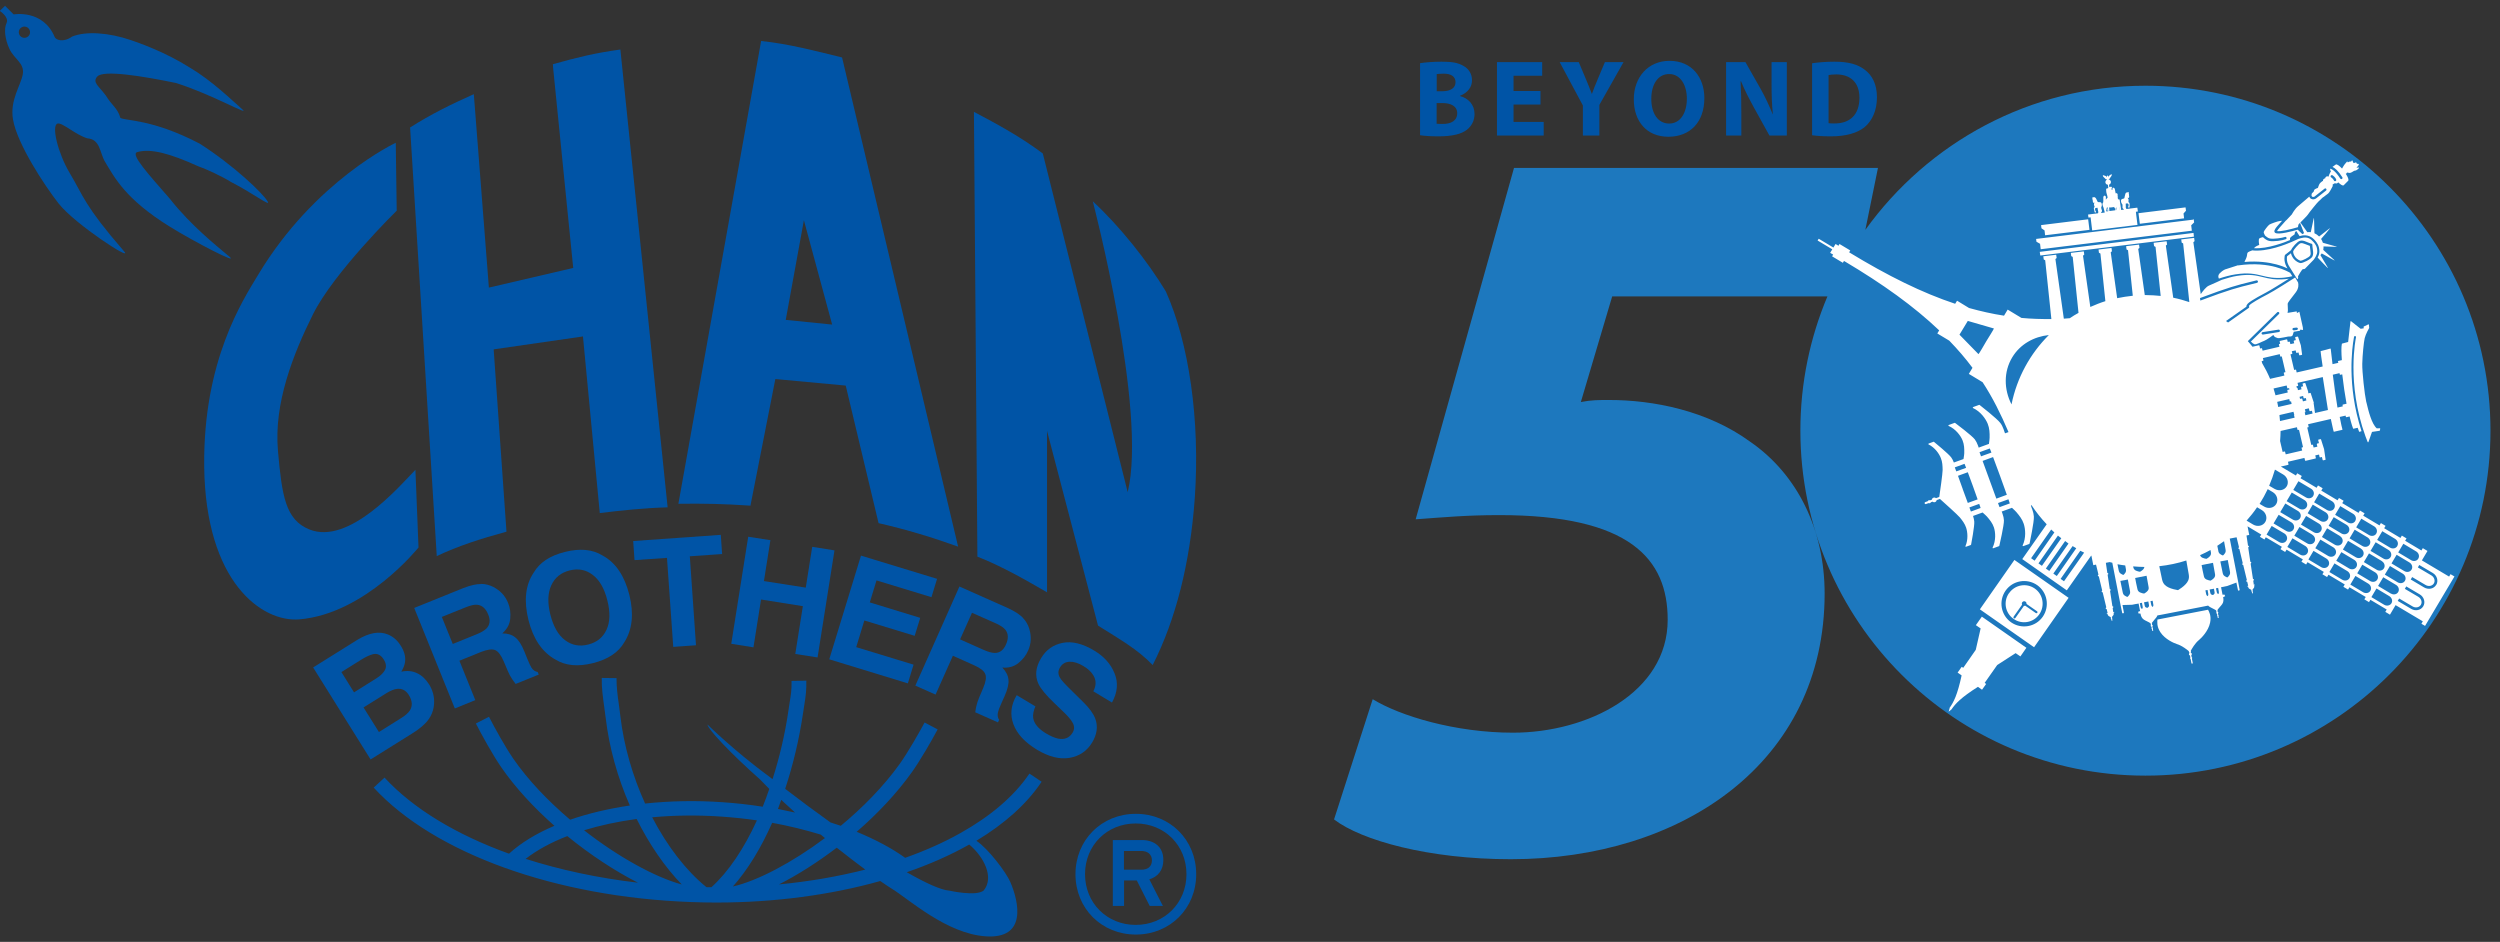 <svg width="215" height="81" viewBox="0 0 215 81" fill="none" xmlns="http://www.w3.org/2000/svg">
<rect x="0" y="0" width="215" height="81" fill="#333333" stroke="none"/>
<g clip-path="url(#clip0_1771_15278)">
<path fill-rule="evenodd" clip-rule="evenodd" d="M102.873 75.18C102.873 72.234 100.628 69.989 97.682 69.989C94.736 69.989 92.491 72.234 92.491 75.18C92.491 78.126 94.736 80.371 97.682 80.371C100.628 80.371 102.873 78.126 102.873 75.18ZM102.036 75.18C102.036 77.651 100.153 79.542 97.674 79.542C95.195 79.542 93.312 77.659 93.312 75.18C93.312 72.701 95.195 70.818 97.674 70.818C100.153 70.818 102.036 72.701 102.036 75.18ZM100.048 73.957C100.048 72.774 99.203 72.243 98.189 72.243H95.702V77.909H96.668V75.719H97.763L98.873 77.909H100.008L98.841 75.623C99.573 75.406 100.048 74.842 100.048 73.957ZM99.066 73.989C99.066 74.552 98.68 74.794 98.157 74.794H96.66V73.184H98.157C98.672 73.184 99.066 73.458 99.066 73.989Z" fill="#0054A6"/>
<path fill-rule="evenodd" clip-rule="evenodd" d="M29.36 57.796L30.447 59.542L32.386 58.327C32.732 58.11 32.974 57.868 33.111 57.611C33.248 57.345 33.207 57.039 32.998 56.709C32.765 56.339 32.475 56.186 32.113 56.251C31.815 56.323 31.477 56.476 31.09 56.717L29.352 57.804L29.36 57.796ZM31.268 60.846L32.587 62.955L34.527 61.739C34.873 61.522 35.115 61.305 35.252 61.096C35.493 60.701 35.461 60.267 35.163 59.776C34.905 59.365 34.559 59.188 34.125 59.245C33.883 59.277 33.586 59.397 33.239 59.607L31.268 60.838V60.846ZM33.352 54.56C33.803 54.745 34.181 55.067 34.471 55.542C34.777 56.025 34.897 56.492 34.833 56.935C34.801 57.184 34.696 57.458 34.511 57.764C35.01 57.659 35.453 57.699 35.863 57.892C36.266 58.078 36.612 58.399 36.901 58.858C37.191 59.325 37.336 59.824 37.336 60.339C37.336 60.677 37.28 61.007 37.159 61.313C37.022 61.667 36.805 61.989 36.507 62.271C36.209 62.56 35.855 62.826 35.453 63.075L31.871 65.313L26.93 57.401L30.769 55.003C31.75 54.416 32.612 54.263 33.352 54.56Z" fill="#0054A6"/>
<path fill-rule="evenodd" clip-rule="evenodd" d="M37.996 53.055L38.938 55.381L40.982 54.552C41.392 54.391 41.674 54.214 41.843 54.045C42.133 53.739 42.189 53.337 41.988 52.854C41.779 52.331 41.457 52.049 41.038 52.009C40.805 51.985 40.491 52.057 40.097 52.21L37.996 53.055ZM41.352 50.214C41.738 50.214 42.093 50.311 42.431 50.48C42.704 50.625 42.954 50.802 43.171 51.027C43.388 51.252 43.565 51.526 43.702 51.872C43.871 52.283 43.928 52.733 43.879 53.216C43.831 53.699 43.606 54.11 43.195 54.472C43.662 54.472 44.032 54.584 44.314 54.818C44.604 55.043 44.869 55.462 45.111 56.065L45.344 56.645C45.505 57.039 45.626 57.305 45.714 57.434C45.851 57.635 46.028 57.755 46.245 57.796L46.334 58.013L44.346 58.818C44.217 58.649 44.113 58.512 44.04 58.399C43.895 58.174 43.767 57.941 43.662 57.683L43.324 56.886C43.09 56.339 42.841 56.009 42.575 55.904C42.31 55.8 41.907 55.856 41.376 56.065L39.509 56.822L40.877 60.21L39.115 60.927L35.622 52.283L39.863 50.568C40.475 50.335 40.966 50.222 41.352 50.23V50.214Z" fill="#0054A6"/>
<path fill-rule="evenodd" clip-rule="evenodd" d="M52.161 54.158C52.467 53.498 52.491 52.653 52.233 51.639C51.984 50.625 51.565 49.892 50.986 49.45C50.406 48.999 49.746 48.87 48.998 49.055C48.249 49.24 47.718 49.667 47.413 50.335C47.107 50.995 47.074 51.84 47.332 52.862C47.59 53.884 48.008 54.609 48.587 55.051C49.175 55.494 49.835 55.623 50.584 55.43C51.332 55.245 51.855 54.818 52.161 54.158ZM53.69 55.236C53.183 56.114 52.282 56.709 50.986 57.031C49.69 57.353 48.62 57.248 47.759 56.717C46.624 56.081 45.859 54.955 45.449 53.329C45.038 51.671 45.183 50.311 45.891 49.257C46.398 48.379 47.3 47.784 48.596 47.462C49.891 47.14 50.962 47.245 51.823 47.776C52.942 48.379 53.706 49.506 54.125 51.164C54.527 52.79 54.382 54.15 53.69 55.236Z" fill="#0054A6"/>
<path d="M61.988 45.997L62.101 47.647L59.324 47.84L59.855 55.494L57.899 55.631L57.36 47.977L54.567 48.17L54.455 46.528L61.988 45.997Z" fill="#0054A6"/>
<path d="M62.889 55.365L64.346 46.158L66.254 46.456L65.698 49.973L69.296 50.536L69.851 47.027L71.766 47.333L70.31 56.54L68.394 56.242L69.046 52.13L65.449 51.558L64.797 55.671L62.889 55.365Z" fill="#0054A6"/>
<path d="M80.105 51.357L75.38 49.916L74.801 51.808L79.139 53.136L78.664 54.681L74.334 53.361L73.634 55.655L78.567 57.16L78.076 58.77L71.316 56.701L74.044 47.784L80.588 49.78L80.105 51.357Z" fill="#0054A6"/>
<path fill-rule="evenodd" clip-rule="evenodd" d="M83.59 52.701L82.567 54.987L84.588 55.888C84.99 56.065 85.312 56.154 85.553 56.154C85.98 56.154 86.302 55.913 86.511 55.43C86.745 54.914 86.72 54.488 86.463 54.158C86.318 53.973 86.044 53.796 85.666 53.619L83.598 52.701H83.59ZM87.968 53.136C88.233 53.417 88.418 53.731 88.523 54.094C88.612 54.391 88.652 54.697 88.644 55.003C88.636 55.317 88.555 55.639 88.41 55.969C88.233 56.371 87.952 56.725 87.573 57.031C87.195 57.329 86.736 57.458 86.197 57.41C86.519 57.739 86.696 58.094 86.728 58.456C86.769 58.818 86.648 59.301 86.382 59.896L86.125 60.468C85.948 60.854 85.851 61.128 85.819 61.281C85.771 61.522 85.803 61.731 85.924 61.908L85.827 62.126L83.871 61.257C83.903 61.047 83.928 60.878 83.96 60.749C84.016 60.492 84.105 60.234 84.209 59.985L84.547 59.188C84.781 58.641 84.845 58.238 84.732 57.965C84.628 57.699 84.306 57.45 83.783 57.216L81.948 56.395L80.459 59.735L78.72 58.963L82.511 50.44L86.688 52.299C87.284 52.572 87.702 52.854 87.968 53.128V53.136Z" fill="#0054A6"/>
<path d="M89.046 60.741C88.877 61.136 88.813 61.474 88.853 61.739C88.926 62.23 89.296 62.673 89.948 63.067C90.342 63.301 90.688 63.454 90.986 63.518C91.549 63.631 91.968 63.462 92.242 63.011C92.403 62.745 92.41 62.472 92.266 62.19C92.121 61.908 91.831 61.57 91.396 61.16L90.664 60.46C89.948 59.776 89.497 59.22 89.304 58.81C88.99 58.118 89.062 57.377 89.537 56.597C89.964 55.88 90.584 55.446 91.388 55.285C92.193 55.124 93.103 55.349 94.109 55.953C94.954 56.46 95.533 57.112 95.855 57.916C96.185 58.721 96.105 59.558 95.63 60.419L94.028 59.454C94.286 58.955 94.286 58.488 94.012 58.053C93.835 57.764 93.545 57.498 93.159 57.273C92.732 57.015 92.33 56.894 91.976 56.91C91.614 56.926 91.34 57.096 91.155 57.409C90.986 57.699 90.978 57.981 91.155 58.279C91.26 58.472 91.541 58.786 92 59.236L93.175 60.395C93.69 60.902 94.028 61.369 94.189 61.796C94.439 62.456 94.35 63.148 93.924 63.856C93.481 64.588 92.837 65.023 91.984 65.176C91.139 65.321 90.205 65.088 89.183 64.476C88.145 63.848 87.469 63.124 87.155 62.287C86.849 61.45 86.938 60.621 87.437 59.784L89.03 60.741H89.046Z" fill="#0054A6"/>
<path fill-rule="evenodd" clip-rule="evenodd" d="M1.618 2.737C1.634 2.472 1.867 2.271 2.133 2.287C2.398 2.303 2.6 2.536 2.583 2.802C2.567 3.067 2.334 3.269 2.068 3.253C1.803 3.236 1.602 3.003 1.618 2.737ZM-1.67042e-05 0.919L0.435 0.5L1.175 1.24C1.175 1.24 3.71 0.782 4.708 3.196C4.797 3.405 5.4 3.711 6.213 3.14C7.38 2.673 9.32 2.786 11.268 3.454C11.847 3.655 14.125 4.428 16.298 5.796C18.245 6.947 19.919 8.605 20.837 9.401C21.593 10.053 18.245 8.122 15.147 7.14C12.185 6.528 8.869 5.997 8.362 6.585C7.928 7.083 8.467 7.365 9.103 8.218C9.61 9.063 10.125 9.305 10.35 10.134C10.736 10.407 13.062 10.198 17.175 12.355C20.048 14.182 22.64 16.637 23.034 17.353C23.276 17.796 21.666 16.564 19.903 15.671C19.01 15.124 17.787 14.56 17.038 14.295C14.6 13.192 12.966 12.749 11.807 13.079C11.171 13.257 12.805 15.019 14.608 17.096C16.435 19.413 18.591 21.112 19.742 22.085C20.571 22.786 16.765 20.838 14.527 19.446C10.793 17.112 9.867 15.301 9.03 13.909C8.571 13.144 8.636 11.977 7.509 11.896C6.479 11.582 5.368 10.528 4.958 10.625C4.386 10.754 4.982 13.184 5.996 14.882C7.187 16.87 7.227 17.651 10.68 21.627C11.485 22.552 6.455 19.301 5.038 17.498C3.799 15.912 1.473 12.363 1.119 10.279C0.829 8.597 1.811 7.325 1.964 6.359C2.109 5.426 1.215 5.071 0.813 4.21C0.427 3.373 0.322 2.488 0.563 1.981C0.805 1.474 -0.016 0.943 -0.016 0.943H-1.67042e-05V0.919Z" fill="#0054A6"/>
<path d="M34.036 12.267L34.117 18.118C34.117 18.118 28.708 23.422 26.913 27.035C25.215 30.448 23.541 34.673 23.903 38.762C24.25 42.649 24.547 44.693 26.6 45.53C29.996 46.906 34.326 41.852 35.726 40.403L35.992 47.084C35.992 47.084 31.421 52.798 25.738 53.265C22.551 53.53 17.674 50.102 17.561 40.106C17.465 31.011 20.893 25.804 22.205 23.623C27.074 15.518 34.044 12.275 34.044 12.275L34.036 12.267Z" fill="#0054A6"/>
<path d="M50.133 28.919L51.581 44.122C53.473 43.896 55.396 43.687 57.416 43.631L53.352 4.259C51.131 4.564 49.642 4.935 47.549 5.522L47.565 5.804L49.296 23.043L42.044 24.733L40.748 8.098C38.769 8.983 37.054 9.828 35.268 10.963L37.561 47.824C39.396 46.955 41.296 46.343 43.557 45.723L42.455 30.045L50.125 28.935L50.133 28.919Z" fill="#0054A6"/>
<path fill-rule="evenodd" clip-rule="evenodd" d="M67.573 27.51L69.135 18.939L71.565 27.913L67.565 27.51H67.573ZM64.539 43.486L66.68 32.597L72.732 33.16L75.557 44.991C77.98 45.538 80.266 46.246 82.398 47.011L72.418 4.943C70.189 4.395 67.823 3.768 65.457 3.526L58.342 43.325C60.402 43.293 62.374 43.333 64.531 43.486H64.539Z" fill="#0054A6"/>
<path fill-rule="evenodd" clip-rule="evenodd" d="M84.056 47.872C86.165 48.693 88.322 49.941 90.044 50.939V37.055L94.431 53.804C96.354 55.011 97.827 55.84 99.131 57.192C101.111 53.305 102.358 48.403 102.753 42.81C103.219 36.114 102.245 29.466 100.258 25.055C98.696 22.472 96.306 19.462 93.98 17.313C93.98 17.313 98.688 35.301 96.982 42.327L89.682 13.2C87.823 11.808 85.883 10.737 83.758 9.619L84.056 47.872Z" fill="#0054A6"/>
<path d="M89.585 67.236L88.531 66.528C87.211 68.484 85.167 70.206 82.592 71.647C81.159 72.452 79.573 73.16 77.843 73.772C76.692 72.943 75.276 72.194 73.674 71.534C75.429 70.013 77.079 68.283 78.398 66.44C79.139 65.409 80.145 63.655 80.636 62.729L79.517 62.134C79.034 63.035 78.068 64.725 77.368 65.707C75.992 67.623 74.213 69.442 72.306 71.019C72.016 70.915 71.718 70.826 71.421 70.729C70.093 69.78 68.773 68.798 67.525 67.84C68.193 65.812 68.724 63.623 69.062 61.329L69.167 60.653C69.288 59.88 69.36 59.413 69.344 58.536L68.073 58.56C68.089 59.325 68.024 59.703 67.903 60.46L67.799 61.152C67.501 63.188 67.026 65.168 66.439 67.011C66.374 66.963 66.31 66.915 66.254 66.866C63.091 64.54 60.845 62.311 60.845 62.311C60.845 62.657 62.72 64.693 65.384 67.051C65.634 67.317 65.899 67.582 66.157 67.848C65.98 68.371 65.795 68.886 65.594 69.377C64.467 69.2 63.316 69.071 62.157 68.991C59.863 68.83 57.61 68.878 55.477 69.104C54.407 66.745 53.65 64.146 53.352 61.587C53.312 61.248 53.264 60.919 53.223 60.597C53.111 59.816 53.014 59.075 53.022 58.319L51.751 58.303C51.734 59.164 51.847 59.945 51.96 60.774C52 61.087 52.048 61.409 52.089 61.739C52.386 64.291 53.119 66.89 54.165 69.273C52.322 69.546 50.584 69.957 49.03 70.496C47.155 68.902 45.425 67.108 44.145 65.249C43.461 64.267 42.519 62.552 42.052 61.643L40.926 62.222C41.408 63.164 42.382 64.935 43.099 65.973C44.33 67.76 45.932 69.474 47.678 71.019C46.125 71.679 44.797 72.484 43.775 73.418C39.268 71.792 35.541 69.554 33.07 66.874L32.137 67.735C37.352 73.401 47.831 77.168 59.493 77.578C60.193 77.603 60.885 77.619 61.578 77.619C66.656 77.619 71.469 76.959 75.702 75.768C76.137 76.073 76.483 76.299 76.692 76.427C78.117 77.289 81.376 80.291 84.765 80.524C88.322 80.774 87.646 77.603 86.881 75.84C86.535 75.043 85.014 72.999 83.968 72.307C86.358 70.866 88.274 69.176 89.553 67.269L89.585 67.236ZM68.362 69.876C67.879 69.772 67.396 69.667 66.906 69.57C67.002 69.321 67.091 69.047 67.187 68.79C67.573 69.152 67.968 69.514 68.362 69.868V69.876ZM45.207 73.86C46.181 73.104 47.396 72.444 48.789 71.904C50.785 73.53 52.91 74.922 54.865 75.912C51.429 75.51 48.169 74.81 45.199 73.86H45.207ZM50.221 71.405C51.614 70.979 53.135 70.649 54.752 70.432C55.831 72.597 57.159 74.544 58.632 76.065C56.33 75.438 53.167 73.699 50.221 71.397V71.405ZM61.191 76.299C61.046 76.299 60.901 76.299 60.757 76.299C58.986 74.866 57.368 72.749 56.089 70.287C58.004 70.11 60.032 70.085 62.093 70.23C63.107 70.303 64.113 70.407 65.095 70.552C63.984 72.983 62.64 74.987 61.183 76.299H61.191ZM66.406 70.761C67.863 71.027 69.256 71.373 70.584 71.776C70.704 71.88 70.825 71.977 70.946 72.073C68.105 74.198 65.159 75.743 63.026 76.242C64.298 74.81 65.441 72.943 66.406 70.761ZM67.01 76.049C68.596 75.244 70.294 74.166 71.96 72.902C72.853 73.611 73.69 74.246 74.415 74.786C72.097 75.373 69.618 75.808 67.01 76.057V76.049ZM84.62 76.564C84.008 77.128 81.65 76.597 81.65 76.597C80.909 76.54 79.598 75.937 77.98 75.011C79.944 74.335 81.746 73.538 83.356 72.629C84.628 73.699 85.505 75.454 84.612 76.564H84.62Z" fill="#0054A6"/>
<path d="M214.181 37.047C214.181 20.661 200.893 7.373 184.507 7.373C174.575 7.373 165.803 12.275 160.419 19.768L161.505 14.44H130.205L121.747 44.661C124.177 44.484 126.157 44.299 128.942 44.299C140.185 44.299 143.421 48.073 143.421 53.297C143.421 59.59 136.491 63.011 130.109 63.011C125.159 63.011 120.394 61.57 118.052 60.13L114.728 70.472C117.07 72.267 122.825 73.892 129.932 73.892C144.596 73.892 156.918 65.619 156.918 51.043C156.918 45.554 154.575 40.79 150.527 37.997C146.841 35.301 142.165 34.399 138.382 34.399C137.481 34.399 136.853 34.399 135.952 34.576L138.648 25.49H157.159C155.662 29.039 154.833 32.935 154.833 37.031C154.833 53.417 168.121 66.705 184.507 66.705C200.893 66.705 214.181 53.417 214.181 37.031V37.047Z" fill="#1D78BE"/>
<path d="M211.058 49.562L210.744 49.377L210.624 49.587L208.282 48.194L208.765 47.381L208.362 47.14L208.241 47.341L206.841 46.504L206.962 46.303L206.559 46.061L206.439 46.263L205.038 45.426L205.159 45.224L204.757 44.983L204.636 45.184L203.235 44.347L203.356 44.146L202.954 43.904L202.833 44.106L201.433 43.269L201.553 43.067L201.151 42.826L201.03 43.027L199.63 42.19L199.75 41.989L199.348 41.748L199.227 41.949L197.843 41.128L197.956 40.935L197.561 40.701L197.449 40.894L196.153 40.122L196.789 39.977C196.789 39.977 196.813 39.953 196.813 39.937L196.765 39.711L198.181 39.381L198.237 39.607C198.237 39.607 198.262 39.631 198.278 39.631L199.139 39.43C199.139 39.43 199.163 39.406 199.163 39.389L199.115 39.164L199.437 39.092L199.485 39.317C199.485 39.317 199.509 39.341 199.525 39.341L199.686 39.301L199.75 39.566C199.75 39.566 199.775 39.591 199.791 39.591L199.976 39.55C199.976 39.55 200 39.534 200 39.518L199.871 38.625L199.606 37.788C199.606 37.788 199.581 37.764 199.573 37.764L199.388 37.804C199.388 37.804 199.364 37.828 199.364 37.844L199.429 38.11L199.268 38.15C199.268 38.15 199.243 38.174 199.243 38.19L199.292 38.416L198.97 38.488L198.913 38.263C198.913 38.263 198.897 38.239 198.873 38.239L198.769 38.263L198.422 36.766L198.519 36.742C198.519 36.742 198.543 36.717 198.543 36.701L198.495 36.484L200.451 36.033C200.523 36.395 200.604 36.725 200.644 36.91C200.668 37.031 200.692 37.104 200.692 37.104C200.692 37.12 200.716 37.128 200.732 37.128L201.433 36.967C201.433 36.967 201.449 36.967 201.449 36.951C201.449 36.951 201.449 36.935 201.449 36.927C201.416 36.822 201.392 36.701 201.36 36.572C201.312 36.363 201.264 36.114 201.215 35.856L201.722 35.743L201.746 35.856C201.746 35.856 201.763 35.88 201.787 35.88L202.068 35.816C202.068 35.816 202.084 35.888 202.093 35.929C202.205 36.419 202.358 36.846 202.366 36.854C202.366 36.87 202.39 36.878 202.398 36.87L202.761 36.79L202.881 37.12C202.881 37.12 202.905 37.144 202.921 37.136L203.09 37.08C202.93 36.572 202.793 36.081 202.68 35.599C201.819 31.88 202.447 29.007 202.447 28.967C202.455 28.919 202.503 28.894 202.551 28.902C202.6 28.91 202.624 28.959 202.616 29.007C202.608 29.047 201.771 32.943 203.429 37.522L203.622 38.021C203.622 38.021 203.638 38.037 203.654 38.037C203.67 38.037 203.678 38.029 203.686 38.013L203.992 37.144L204.644 37.047C204.644 37.047 204.668 37.031 204.668 37.023L204.7 36.87C204.7 36.87 204.7 36.846 204.684 36.838C204.66 36.822 204.612 36.822 204.531 36.838C204.491 36.838 204.41 36.846 204.402 36.838C203.96 36.46 203.678 35.309 203.533 34.689L203.493 34.536C203.356 33.933 203.139 31.961 203.155 31.285C203.171 30.56 203.284 29.41 203.364 29.079C203.445 28.741 203.742 28.21 203.75 28.202C203.75 28.202 203.75 28.194 203.75 28.186L203.726 27.921C203.726 27.921 203.726 27.904 203.71 27.896C203.702 27.896 203.694 27.896 203.678 27.896L203.284 28.081C203.284 28.081 203.268 28.098 203.268 28.114L203.284 28.234L203.018 28.275L202.189 27.623C202.189 27.623 202.173 27.615 202.157 27.623C202.149 27.623 202.141 27.639 202.141 27.647L201.94 29.41C201.851 29.434 201.618 29.49 201.425 29.546C201.416 29.546 201.408 29.562 201.4 29.57C201.344 29.836 201.352 30.343 201.4 30.971L201.086 31.043C201.086 31.043 201.062 31.067 201.062 31.084L201.095 31.204L200.596 31.317C200.499 30.544 200.443 30.021 200.443 30.005C200.443 29.989 200.427 29.973 200.402 29.981C200.402 29.981 200.394 29.981 200.386 29.981C200.33 30.005 199.879 30.118 199.598 30.19C199.581 30.19 199.573 30.206 199.573 30.222C199.573 30.303 199.646 30.834 199.75 31.518L197.513 32.033L197.465 31.808C197.465 31.808 197.441 31.784 197.425 31.784L197.296 31.816L196.982 30.472L197.119 30.44C197.119 30.44 197.143 30.416 197.143 30.399L197.095 30.206L197.425 30.134L197.473 30.327C197.473 30.327 197.497 30.351 197.513 30.351L197.674 30.311L197.73 30.536C197.73 30.536 197.754 30.56 197.771 30.56L197.956 30.52C197.956 30.52 197.98 30.504 197.98 30.488L197.875 29.707L197.634 28.967C197.634 28.967 197.61 28.943 197.594 28.943L197.408 28.983C197.408 28.983 197.384 29.007 197.384 29.023L197.441 29.248L197.28 29.289C197.28 29.289 197.255 29.313 197.255 29.329L197.304 29.522L196.974 29.595L196.926 29.401C196.926 29.401 196.901 29.377 196.885 29.377L196.748 29.41L196.7 29.208C196.7 29.208 196.676 29.184 196.66 29.184L196.072 29.321C196.072 29.321 196.048 29.345 196.048 29.361L196.097 29.562L196.008 29.587C196.008 29.587 195.984 29.611 195.984 29.627L196.032 29.82L194.583 30.158L194.535 29.965C194.535 29.965 194.511 29.941 194.495 29.941L194.366 29.973L194.31 29.715C194.31 29.715 194.286 29.691 194.27 29.691L193.714 29.82C193.585 29.651 193.449 29.498 193.312 29.337L195.839 26.858C195.879 26.818 195.944 26.818 195.992 26.858C196.032 26.898 196.032 26.963 195.992 27.003L193.561 29.385H193.585C193.585 29.385 193.65 29.442 193.674 29.466C193.698 29.49 193.722 29.53 193.875 29.603C194.028 29.675 194.535 29.369 194.72 29.313C194.905 29.257 195.509 28.806 195.509 28.806L195.565 28.902C195.622 28.999 195.791 29.047 195.895 29.079C196 29.112 196.781 28.943 196.781 28.943C196.781 28.943 196.942 28.935 197.006 28.935C197.07 28.935 197.159 28.854 197.159 28.854L197.264 28.532L197.795 28.444L197.827 28.347L198.06 28.379L198.044 28.154L197.746 26.81L197.537 26.923L197.513 26.778L196.748 26.907C196.748 26.907 196.708 26.874 196.748 26.802C196.781 26.738 196.732 26.263 196.74 26.134C196.748 25.997 197.022 25.699 197.441 25.136C197.698 24.79 197.682 24.476 197.634 24.291C197.561 24.154 197.473 24.017 197.384 23.864C197.038 24.09 195.493 25.072 195.01 25.313C194.334 25.659 193.585 26.094 193.457 26.247C193.424 26.279 193.408 26.303 193.4 26.319C193.416 26.335 193.424 26.351 193.433 26.367C193.441 26.407 193.433 26.448 193.392 26.48L191.614 27.735C191.557 27.687 191.493 27.647 191.437 27.607L193.191 26.375C193.175 26.279 193.247 26.182 193.304 26.118C193.529 25.86 194.785 25.208 194.921 25.136C195.276 24.951 196.241 24.347 196.845 23.969C196.483 24.025 195.984 24.065 195.453 24.001C195.139 23.961 194.873 23.896 194.616 23.832C194.028 23.687 193.473 23.55 192.378 23.727C192 23.784 191.493 23.929 191.074 24.065C191.074 24.065 190.205 24.468 189.964 24.564C189.722 24.661 189.4 25.104 189.4 25.104C189.4 25.104 189.352 25.176 189.264 25.297L188.628 20.83L188.732 20.741C188.732 20.741 188.732 20.733 188.732 20.725L188.7 20.476C188.7 20.476 188.692 20.46 188.684 20.46L187.606 20.589C187.606 20.589 187.589 20.597 187.589 20.605L187.622 20.854C187.622 20.854 187.622 20.862 187.63 20.87L187.75 20.935L188.282 25.981C187.831 25.828 187.372 25.699 186.897 25.603L186.262 21.12L186.366 21.031C186.366 21.031 186.366 21.023 186.366 21.015L186.334 20.766C186.334 20.766 186.326 20.75 186.31 20.75L185.231 20.878C185.231 20.878 185.215 20.886 185.215 20.902L185.247 21.152C185.247 21.152 185.247 21.16 185.255 21.168L185.376 21.232L185.819 25.45C185.408 25.41 184.99 25.377 184.563 25.377C184.523 25.377 184.491 25.377 184.451 25.377L183.887 21.41L183.992 21.321C183.992 21.321 183.992 21.313 183.992 21.305L183.96 21.055C183.96 21.055 183.952 21.039 183.944 21.039L182.865 21.168C182.865 21.168 182.849 21.176 182.849 21.192L182.881 21.442C182.881 21.442 182.881 21.45 182.889 21.458L183.01 21.522L183.42 25.434C182.962 25.482 182.519 25.554 182.076 25.643L181.521 21.699L181.626 21.611C181.626 21.611 181.626 21.603 181.626 21.595L181.594 21.345C181.594 21.345 181.585 21.329 181.569 21.329L180.491 21.458C180.491 21.458 180.475 21.466 180.475 21.474L180.507 21.723C180.507 21.723 180.507 21.731 180.515 21.739L180.636 21.804L181.062 25.9C180.62 26.037 180.193 26.214 179.767 26.399L179.139 21.989L179.243 21.9C179.243 21.9 179.243 21.892 179.243 21.884L179.211 21.635C179.211 21.635 179.203 21.619 179.187 21.619L178.109 21.747C178.109 21.747 178.093 21.756 178.093 21.764L178.125 22.013C178.125 22.013 178.125 22.021 178.133 22.029L178.253 22.094L178.752 26.907C178.495 27.051 178.245 27.196 178.004 27.365C177.835 27.381 177.658 27.397 177.489 27.405L176.765 22.279L176.869 22.19C176.869 22.19 176.869 22.182 176.869 22.174L176.837 21.925C176.837 21.925 176.829 21.909 176.821 21.909L175.742 22.037C175.742 22.037 175.726 22.045 175.726 22.053L175.759 22.303C175.759 22.303 175.759 22.311 175.767 22.319L175.887 22.383L176.418 27.438C175.549 27.446 174.688 27.422 173.843 27.341L172.66 26.625L172.346 27.148C171.348 26.995 170.35 26.77 169.336 26.488L168.306 25.86L168.145 26.126C165.304 25.184 162.358 23.727 159.026 21.699L159.123 21.538L158.197 20.983L158.109 21.136C158.028 21.088 157.948 21.031 157.859 20.983L157.674 21.289L156.41 20.532L156.314 20.685L157.577 21.442L157.392 21.747C157.481 21.796 157.561 21.844 157.65 21.892L157.561 22.045L158.487 22.601L158.583 22.44C161.932 24.428 164.604 26.351 166.769 28.412L166.608 28.677L167.638 29.297C168.362 30.045 169.03 30.818 169.634 31.631L169.32 32.154L170.503 32.87C171.364 34.182 172.08 35.623 172.732 37.16L172.435 37.265C172.402 37.176 172.394 37.168 172.394 37.168C172.386 37.152 172.378 37.12 172.362 37.072C172.346 37.031 172.33 36.983 172.314 36.927C172.233 36.709 172.145 36.524 172.024 36.371C171.767 36.017 170.31 34.874 170.245 34.826C170.229 34.818 170.213 34.81 170.189 34.826L169.698 35.003C169.698 35.003 169.666 35.027 169.658 35.043C169.658 35.059 169.666 35.084 169.682 35.092C170.326 35.389 170.769 36.009 170.946 36.452C171.099 36.838 171.115 37.232 171.107 37.643C171.107 37.731 171.082 37.925 171.05 38.174L170.165 38.496C170.165 38.496 170.157 38.464 170.149 38.44C170.133 38.399 170.125 38.351 170.101 38.303C170.028 38.102 169.94 37.933 169.835 37.788C169.594 37.466 168.193 36.411 168.137 36.371C168.121 36.363 168.105 36.355 168.08 36.371L167.598 36.548C167.598 36.548 167.565 36.572 167.557 36.589C167.557 36.605 167.557 36.621 167.581 36.629C168.201 36.902 168.62 37.474 168.781 37.876C168.926 38.23 168.934 38.601 168.926 38.979C168.926 39.059 168.901 39.245 168.861 39.478L168.032 39.776C167.968 39.607 167.895 39.462 167.807 39.341C167.589 39.035 166.366 38.037 166.318 37.997C166.302 37.989 166.286 37.981 166.27 37.997L165.867 38.142C165.867 38.142 165.843 38.166 165.835 38.182C165.835 38.198 165.835 38.214 165.859 38.222C166.398 38.488 166.769 39.019 166.913 39.397C167.05 39.727 167.058 40.065 167.066 40.419C167.066 40.709 166.841 42.335 166.777 42.737L166.495 42.842C166.439 42.794 166.358 42.77 166.278 42.802C166.197 42.826 166.149 42.898 166.141 42.971L165.996 43.027C165.996 43.027 165.915 43.003 165.875 43.019C165.835 43.035 165.803 43.067 165.795 43.1L165.577 43.18C165.529 43.196 165.505 43.252 165.521 43.293C165.537 43.341 165.594 43.365 165.634 43.349L165.851 43.269C165.851 43.269 165.932 43.293 165.972 43.277C166.012 43.261 166.044 43.228 166.052 43.196L166.197 43.14C166.253 43.188 166.334 43.212 166.414 43.18C166.495 43.156 166.543 43.084 166.551 43.011L166.833 42.907C167.139 43.18 168.362 44.275 168.547 44.5C168.765 44.766 168.974 45.039 169.086 45.377C169.215 45.764 169.272 46.407 169.03 46.963C169.03 46.979 169.03 46.995 169.03 47.011C169.046 47.019 169.062 47.027 169.078 47.019L169.481 46.874C169.481 46.874 169.505 46.858 169.513 46.842C169.529 46.778 169.819 45.224 169.787 44.854C169.771 44.701 169.738 44.54 169.682 44.371L170.503 44.074C170.68 44.234 170.817 44.355 170.873 44.419C171.123 44.709 171.356 44.991 171.477 45.361C171.614 45.78 171.662 46.48 171.364 47.092C171.356 47.108 171.364 47.132 171.372 47.14C171.388 47.156 171.404 47.156 171.429 47.148L171.911 46.971C171.911 46.971 171.944 46.947 171.944 46.931C171.96 46.858 172.354 45.16 172.338 44.749C172.33 44.572 172.29 44.387 172.217 44.186C172.201 44.13 172.177 44.09 172.169 44.049C172.161 44.025 172.153 44.009 172.145 43.993L173.03 43.671C173.215 43.84 173.352 43.977 173.408 44.041C173.674 44.355 173.915 44.661 174.044 45.055C174.189 45.506 174.253 46.255 173.948 46.907C173.94 46.923 173.948 46.947 173.956 46.955C173.972 46.971 173.996 46.971 174.012 46.963L174.503 46.786C174.503 46.786 174.535 46.762 174.543 46.745C174.559 46.665 174.946 44.854 174.913 44.419C174.897 44.226 174.857 44.033 174.777 43.816C174.752 43.76 174.736 43.711 174.72 43.671C174.704 43.623 174.688 43.591 174.688 43.575C174.688 43.575 174.688 43.558 174.656 43.47L174.712 43.446C175.099 44.033 175.533 44.581 176.016 45.088L173.915 48.081L177.746 50.77L179.839 47.784C179.839 47.784 179.855 47.792 179.863 47.8L180.024 48.605L180.258 48.556L180.467 49.417C180.467 49.417 180.402 49.466 180.41 49.506C180.418 49.546 180.459 49.57 180.499 49.57L180.789 50.786C180.789 50.786 180.732 50.834 180.74 50.874C180.748 50.914 180.789 50.939 180.829 50.939L181.143 52.234C181.143 52.234 181.078 52.283 181.086 52.323C181.095 52.363 181.135 52.387 181.175 52.387L181.255 52.725L181.183 52.742V52.79H181.247C181.247 52.79 181.247 52.846 181.28 52.902C181.312 52.967 181.368 52.999 181.425 53.023C181.465 53.039 181.497 53.063 181.529 53.08V53.128C181.529 53.128 181.521 53.16 181.529 53.184C181.529 53.208 181.545 53.216 181.561 53.224L181.594 53.369C181.594 53.369 181.602 53.385 181.634 53.385C181.666 53.385 181.666 53.353 181.666 53.353L181.642 53.208C181.642 53.208 181.658 53.176 181.658 53.152C181.658 53.128 181.642 53.12 181.626 53.112V53.063C181.626 53.063 181.658 53.007 181.69 52.975C181.73 52.927 181.779 52.886 181.779 52.806C181.779 52.733 181.779 52.709 181.771 52.693L181.835 52.661L181.811 52.621L181.738 52.637L181.69 52.291C181.69 52.291 181.754 52.242 181.746 52.202C181.746 52.162 181.706 52.138 181.666 52.138L181.465 50.818C181.465 50.818 181.529 50.77 181.521 50.729C181.521 50.689 181.481 50.665 181.441 50.665L181.255 49.426C181.296 49.417 181.32 49.377 181.312 49.337C181.312 49.297 181.272 49.273 181.231 49.273L181.103 48.403L181.433 48.339C181.505 48.363 181.577 48.379 181.658 48.395L182.366 52.025C182.366 52.025 182.503 52.701 182.511 52.717C182.519 52.733 182.535 52.742 182.551 52.749C182.559 52.749 182.616 52.749 182.624 52.733C182.632 52.725 182.648 52.709 182.656 52.693C182.656 52.677 182.559 52.162 182.535 52.033L183.364 52.009L183.718 51.937H183.75L183.919 51.904L184.048 52.556L183.895 52.597V52.749L184.088 52.774C184.088 52.774 184.088 52.902 184.177 53.072C184.274 53.257 184.443 53.337 184.596 53.41C184.756 53.482 184.893 53.562 184.958 53.611C184.95 53.627 184.942 53.643 184.942 53.659C184.942 53.683 184.958 53.699 184.982 53.707V53.748C184.982 53.748 184.95 53.796 184.958 53.828C184.958 53.86 184.99 53.884 185.022 53.892L185.046 54.005C185.046 54.005 185.03 54.037 185.03 54.061C185.03 54.078 185.046 54.094 185.062 54.102L185.095 54.246C185.095 54.246 185.111 54.271 185.143 54.263C185.175 54.263 185.175 54.23 185.175 54.23L185.143 54.086C185.143 54.086 185.159 54.053 185.159 54.029C185.159 54.013 185.143 53.997 185.127 53.989L185.103 53.876C185.103 53.876 185.143 53.828 185.135 53.788C185.135 53.756 185.103 53.731 185.07 53.723V53.683C185.07 53.683 185.086 53.651 185.078 53.627C185.078 53.611 185.062 53.595 185.046 53.587C185.095 53.522 185.191 53.393 185.304 53.265C185.392 53.168 185.489 53.063 185.537 52.927L185.899 52.862L189.537 52.154L189.899 52.081C189.996 52.186 190.125 52.242 190.237 52.299C190.398 52.371 190.535 52.46 190.6 52.5C190.592 52.516 190.583 52.532 190.583 52.548C190.583 52.572 190.6 52.581 190.624 52.597V52.637C190.624 52.637 190.592 52.685 190.6 52.717C190.6 52.749 190.632 52.774 190.664 52.782L190.688 52.894C190.688 52.894 190.672 52.927 190.672 52.951C190.672 52.967 190.688 52.983 190.704 52.991L190.728 53.136C190.728 53.136 190.744 53.16 190.769 53.152C190.801 53.152 190.809 53.12 190.809 53.12L190.785 52.975C190.785 52.975 190.801 52.943 190.801 52.919C190.801 52.902 190.785 52.886 190.769 52.878L190.744 52.766C190.744 52.766 190.785 52.717 190.777 52.677C190.769 52.637 190.744 52.621 190.712 52.613V52.572C190.712 52.572 190.728 52.54 190.72 52.516C190.72 52.5 190.704 52.484 190.688 52.476C190.736 52.411 190.825 52.283 190.946 52.154C191.058 52.025 191.195 51.888 191.211 51.679C191.227 51.486 191.195 51.406 191.187 51.365L191.364 51.269L191.3 51.132L191.139 51.148L191.01 50.504L191.171 50.472H191.187L191.364 50.432L191.533 50.399L192.33 50.102C192.354 50.23 192.459 50.745 192.467 50.762C192.475 50.778 192.491 50.786 192.507 50.794C192.515 50.794 192.571 50.794 192.579 50.778C192.596 50.77 192.604 50.754 192.612 50.737C192.612 50.721 192.483 50.045 192.483 50.045L191.759 46.319L192.346 46.206L192.555 47.067C192.555 47.067 192.491 47.116 192.499 47.156C192.507 47.196 192.547 47.22 192.587 47.22L192.877 48.436C192.877 48.436 192.821 48.484 192.829 48.524C192.837 48.564 192.877 48.589 192.917 48.589L193.231 49.884C193.231 49.884 193.167 49.933 193.175 49.973C193.175 50.013 193.223 50.037 193.264 50.037L193.344 50.375L193.272 50.391V50.44H193.336C193.336 50.44 193.336 50.496 193.368 50.552C193.4 50.617 193.457 50.649 193.513 50.673C193.553 50.689 193.585 50.713 193.618 50.729V50.778C193.618 50.778 193.61 50.81 193.618 50.834C193.618 50.85 193.634 50.866 193.65 50.874L193.682 51.019C193.682 51.019 193.698 51.035 193.722 51.035C193.754 51.035 193.754 51.003 193.754 51.003L193.73 50.858C193.73 50.858 193.746 50.826 193.746 50.802C193.746 50.786 193.73 50.77 193.714 50.762V50.713C193.714 50.713 193.746 50.657 193.779 50.625C193.819 50.584 193.867 50.528 193.867 50.456C193.867 50.391 193.867 50.359 193.859 50.343L193.923 50.311L193.899 50.271L193.827 50.287L193.779 49.941C193.819 49.933 193.843 49.892 193.835 49.852C193.835 49.812 193.795 49.788 193.754 49.788L193.553 48.468C193.553 48.468 193.618 48.419 193.61 48.379C193.61 48.339 193.569 48.315 193.529 48.315L193.344 47.075C193.384 47.067 193.416 47.027 193.408 46.987C193.4 46.947 193.368 46.923 193.328 46.923L193.199 46.053L193.433 46.005L193.288 45.265L194.471 45.973L194.35 46.166L194.744 46.399L194.857 46.206L196.241 47.027L196.121 47.228L196.523 47.47L196.644 47.269L198.044 48.106L197.923 48.307L198.326 48.548L198.447 48.347L199.847 49.184L199.726 49.385L200.129 49.627L200.249 49.426L201.65 50.263L201.529 50.464L201.932 50.705L202.052 50.504L203.453 51.341L203.332 51.542L203.734 51.784L203.855 51.583L205.255 52.419L205.135 52.621L205.537 52.862L206.02 52.041L208.362 53.434L208.241 53.643L208.555 53.828L211.082 49.578L211.058 49.562ZM171.477 28.25C171.477 28.299 170.97 29.104 170.817 29.353C170.672 29.611 170.189 30.44 170.149 30.456L168.515 28.782L169.231 27.599L171.477 28.25ZM189.231 25.852L189.199 25.635C191.654 24.709 192.443 24.508 193.537 24.242C193.698 24.202 193.867 24.162 194.052 24.114C194.109 24.098 194.165 24.138 194.181 24.194C194.197 24.25 194.165 24.307 194.101 24.323C193.915 24.371 193.746 24.412 193.585 24.452C192.491 24.717 191.71 24.91 189.223 25.852H189.231ZM197.151 28.323C197.143 28.267 197.183 28.21 197.239 28.202L197.497 28.17C197.553 28.17 197.61 28.202 197.618 28.259C197.618 28.315 197.585 28.371 197.529 28.379L197.272 28.412C197.272 28.412 197.199 28.404 197.175 28.371C197.167 28.355 197.159 28.339 197.151 28.323ZM195.952 28.347C196.008 28.339 196.064 28.379 196.072 28.436C196.08 28.492 196.04 28.548 195.984 28.556L194.616 28.774C194.616 28.774 194.535 28.766 194.519 28.733C194.511 28.717 194.503 28.701 194.495 28.685C194.487 28.629 194.527 28.573 194.583 28.564L195.952 28.347ZM200.612 32.226L201.199 32.09L201.223 32.21C201.223 32.21 201.247 32.234 201.264 32.234L201.433 32.194C201.529 33.047 201.666 33.957 201.803 34.721L201.481 34.794C201.481 34.794 201.457 34.818 201.457 34.834L201.481 34.947L201.022 35.051C200.869 34.134 200.732 33.104 200.62 32.218L200.612 32.226ZM206.205 51.679L206.326 51.47L207.485 52.154C207.742 52.307 208.056 52.242 208.193 52.017C208.33 51.792 208.233 51.478 207.976 51.325L206.817 50.641L206.938 50.432L208.097 51.116C208.467 51.333 208.604 51.792 208.402 52.138C208.201 52.484 207.726 52.581 207.364 52.363L206.205 51.679ZM195.018 42.061L195.453 42.319C195.823 42.536 195.96 42.995 195.759 43.341C195.557 43.687 195.091 43.784 194.72 43.566L194.326 43.333C194.583 42.923 194.817 42.504 195.026 42.061H195.018ZM195.968 44.275L197.054 44.919C197.28 45.055 197.36 45.329 197.239 45.53C197.119 45.739 196.837 45.796 196.612 45.659L195.525 45.015L195.968 44.267V44.275ZM196.097 44.049L196.539 43.301L197.626 43.945C197.851 44.081 197.932 44.355 197.811 44.556C197.69 44.766 197.408 44.822 197.183 44.685L196.097 44.041V44.049ZM198.857 45.989C199.082 46.126 199.163 46.399 199.042 46.601C198.921 46.81 198.64 46.866 198.414 46.729L197.312 46.069L197.754 45.321L198.857 45.981V45.989ZM197.883 45.112L198.326 44.371L199.429 45.031C199.654 45.168 199.734 45.442 199.614 45.643C199.493 45.852 199.211 45.908 198.986 45.772L197.883 45.112ZM199.557 46.407L200.66 47.067C200.885 47.204 200.966 47.478 200.845 47.679C200.724 47.888 200.443 47.945 200.217 47.808L199.115 47.148L199.557 46.399V46.407ZM198.455 44.146L198.897 43.397L200 44.057C200.225 44.194 200.306 44.468 200.185 44.669C200.064 44.878 199.783 44.935 199.557 44.798L198.455 44.138V44.146ZM201.231 46.102C201.457 46.239 201.537 46.512 201.416 46.713C201.296 46.923 201.014 46.979 200.789 46.842L199.686 46.182L200.129 45.434L201.231 46.094V46.102ZM201.36 47.486L202.463 48.146C202.688 48.283 202.769 48.556 202.648 48.758C202.527 48.967 202.245 49.023 202.02 48.886L200.917 48.226L201.36 47.478V47.486ZM200.258 45.224L200.7 44.476L201.803 45.136C202.028 45.273 202.109 45.546 201.988 45.748C201.867 45.949 201.585 46.013 201.36 45.876L200.258 45.216V45.224ZM203.034 47.18C203.26 47.317 203.34 47.591 203.219 47.792C203.099 48.001 202.817 48.057 202.592 47.92L201.489 47.261L201.932 46.512L203.034 47.172V47.18ZM203.163 48.564L204.266 49.224C204.491 49.361 204.571 49.635 204.451 49.836C204.33 50.045 204.048 50.102 203.823 49.965L202.72 49.305L203.163 48.556V48.564ZM202.06 46.303L202.503 45.554L203.606 46.214C203.831 46.351 203.911 46.625 203.791 46.826C203.67 47.035 203.388 47.092 203.163 46.955L202.06 46.295V46.303ZM204.837 48.259C205.062 48.395 205.143 48.669 205.022 48.87C204.901 49.08 204.62 49.136 204.394 48.999L203.292 48.339L203.734 47.591L204.837 48.251V48.259ZM203.863 47.381L204.306 46.633L205.408 47.293C205.634 47.43 205.714 47.703 205.594 47.904C205.473 48.114 205.191 48.17 204.966 48.033L203.863 47.373V47.381ZM206.64 49.337C206.865 49.474 206.946 49.748 206.825 49.949C206.704 50.158 206.423 50.214 206.197 50.078L205.095 49.417L205.537 48.677L206.64 49.337ZM205.666 48.46L206.109 47.711L207.211 48.371C207.437 48.508 207.517 48.782 207.396 48.983C207.276 49.192 206.994 49.248 206.769 49.112L205.666 48.452V48.46ZM205.618 51.051L204.515 50.391L204.958 49.643L206.06 50.303C206.286 50.44 206.366 50.713 206.245 50.914C206.125 51.124 205.843 51.18 205.618 51.043V51.051ZM203.936 51.357L204.378 50.609L205.481 51.269C205.706 51.406 205.787 51.679 205.666 51.88C205.545 52.081 205.264 52.146 205.038 52.009L203.936 51.349V51.357ZM202.125 50.279L202.567 49.53L203.67 50.19C203.895 50.327 203.976 50.601 203.855 50.802C203.734 51.011 203.453 51.067 203.227 50.931L202.125 50.271V50.279ZM200.322 49.2L200.765 48.452L201.867 49.112C202.093 49.248 202.173 49.522 202.052 49.723C201.932 49.933 201.65 49.989 201.425 49.852L200.322 49.192V49.2ZM198.519 48.122L198.962 47.373L200.064 48.033C200.29 48.17 200.37 48.444 200.249 48.645C200.129 48.854 199.847 48.91 199.622 48.774L198.519 48.114V48.122ZM196.708 47.043L197.151 46.295L198.253 46.955C198.479 47.092 198.559 47.365 198.439 47.566C198.318 47.776 198.036 47.832 197.811 47.695L196.708 47.035V47.043ZM194.921 45.981L195.364 45.232L196.451 45.876C196.676 46.013 196.757 46.287 196.636 46.488C196.515 46.697 196.233 46.754 196.008 46.617L194.921 45.973V45.981ZM193.771 45.112L193.207 44.774C193.529 44.411 193.835 44.033 194.109 43.623L194.511 43.864C194.881 44.081 195.018 44.54 194.817 44.886C194.616 45.232 194.141 45.329 193.771 45.112ZM190.946 48.283C190.946 48.283 191.187 48.234 191.26 48.226H191.276L191.589 48.162C191.589 48.162 191.742 48.983 191.775 49.144C191.807 49.305 191.775 49.393 191.726 49.466C191.678 49.554 191.581 49.643 191.557 49.659C191.557 49.659 191.549 49.659 191.541 49.659C191.509 49.651 191.388 49.603 191.308 49.538C191.243 49.49 191.179 49.426 191.147 49.257C191.115 49.096 190.946 48.275 190.946 48.275V48.283ZM190.777 47.373C190.761 47.309 190.728 47.124 190.688 46.939C190.889 46.81 191.082 46.681 191.268 46.544C191.316 46.794 191.38 47.148 191.396 47.252C191.429 47.413 191.396 47.502 191.348 47.575C191.3 47.663 191.203 47.752 191.179 47.768C191.179 47.768 191.171 47.768 191.163 47.768C191.131 47.76 191.01 47.711 190.93 47.647C190.865 47.599 190.801 47.534 190.769 47.365L190.777 47.373ZM190.583 50.593L190.761 50.56C190.793 50.713 190.817 50.85 190.817 50.874C190.833 50.947 190.817 50.979 190.817 51.011C190.809 51.051 190.777 51.084 190.769 51.092C190.769 51.092 190.72 51.067 190.696 51.035C190.68 51.011 190.656 50.979 190.64 50.914C190.64 50.89 190.608 50.762 190.575 50.601L190.583 50.593ZM190.028 50.697L190.205 50.665L190.382 50.633H190.398C190.431 50.794 190.455 50.923 190.455 50.939C190.471 51.011 190.447 51.051 190.422 51.084C190.39 51.124 190.334 51.164 190.318 51.172H190.31C190.31 51.172 190.221 51.156 190.181 51.132C190.149 51.108 190.109 51.084 190.093 51.011C190.093 50.987 190.06 50.858 190.028 50.697ZM189.666 50.77L189.851 50.737C189.883 50.898 189.907 51.027 189.907 51.051C189.924 51.124 189.907 51.156 189.907 51.188C189.891 51.228 189.867 51.261 189.859 51.269C189.859 51.269 189.811 51.245 189.787 51.212C189.771 51.188 189.746 51.156 189.73 51.092C189.73 51.067 189.698 50.939 189.666 50.778V50.77ZM189.344 48.597C189.344 48.597 189.722 48.524 189.819 48.5H189.843C189.94 48.476 190.318 48.403 190.318 48.403C190.318 48.403 190.471 49.224 190.495 49.385C190.519 49.546 190.463 49.643 190.398 49.715C190.318 49.812 190.157 49.908 190.117 49.933C190.117 49.933 190.101 49.933 190.093 49.933C190.044 49.925 189.867 49.892 189.754 49.836C189.666 49.788 189.577 49.731 189.537 49.57C189.497 49.41 189.328 48.597 189.336 48.589L189.344 48.597ZM189.207 47.743C189.513 47.607 189.811 47.462 190.101 47.301C190.117 47.389 190.133 47.47 190.141 47.51C190.165 47.671 190.109 47.768 190.044 47.84C189.964 47.937 189.811 48.033 189.763 48.057C189.763 48.057 189.746 48.057 189.738 48.057C189.69 48.057 189.513 48.017 189.4 47.961C189.32 47.921 189.247 47.856 189.207 47.743ZM185.698 48.693C186.503 48.605 187.276 48.444 188.024 48.202C188.113 48.709 188.209 49.216 188.233 49.401C188.306 49.812 188.145 50.037 187.984 50.222C187.791 50.448 187.429 50.681 187.308 50.754C187.163 50.729 186.744 50.649 186.479 50.512C186.262 50.399 186.028 50.246 185.94 49.844C185.899 49.667 185.803 49.184 185.698 48.693ZM184.942 51.695L185.127 51.663C185.159 51.824 185.183 51.953 185.183 51.977C185.199 52.049 185.183 52.081 185.183 52.114C185.167 52.154 185.143 52.186 185.135 52.194C185.135 52.194 185.086 52.17 185.062 52.138C185.046 52.114 185.022 52.081 185.006 52.017C185.006 51.993 184.974 51.864 184.942 51.703V51.695ZM184.386 51.8L184.756 51.727C184.789 51.888 184.813 52.017 184.813 52.041C184.829 52.114 184.805 52.154 184.781 52.186C184.748 52.226 184.692 52.267 184.676 52.275H184.668C184.668 52.275 184.579 52.259 184.539 52.234C184.507 52.21 184.467 52.186 184.451 52.114C184.451 52.09 184.418 51.961 184.386 51.8ZM184.024 51.872L184.209 51.84C184.241 52.001 184.266 52.13 184.266 52.154C184.282 52.226 184.266 52.259 184.266 52.291C184.249 52.331 184.225 52.363 184.217 52.371C184.217 52.371 184.169 52.347 184.145 52.315C184.129 52.291 184.105 52.267 184.088 52.194C184.088 52.17 184.056 52.041 184.024 51.88V51.872ZM183.63 49.707C183.63 49.707 184.008 49.635 184.105 49.611H184.129C184.233 49.587 184.604 49.514 184.604 49.514C184.604 49.514 184.756 50.335 184.781 50.496C184.813 50.657 184.748 50.754 184.684 50.826C184.604 50.923 184.451 51.019 184.402 51.043C184.402 51.043 184.386 51.043 184.378 51.043C184.33 51.043 184.153 51.003 184.04 50.947C183.952 50.898 183.863 50.842 183.823 50.681C183.783 50.52 183.614 49.707 183.622 49.699L183.63 49.707ZM183.469 48.806C183.469 48.806 183.453 48.742 183.453 48.709C183.775 48.733 184.097 48.758 184.418 48.758C184.402 48.838 184.37 48.902 184.33 48.951C184.249 49.047 184.097 49.144 184.048 49.168C184.048 49.168 184.032 49.168 184.024 49.168C183.976 49.168 183.799 49.128 183.686 49.072C183.598 49.023 183.509 48.967 183.469 48.806ZM182.366 49.957C182.366 49.957 182.608 49.908 182.672 49.9H182.688C182.752 49.884 182.994 49.836 182.994 49.836C182.994 49.836 183.147 50.657 183.179 50.818C183.211 50.979 183.179 51.067 183.131 51.14C183.082 51.228 182.986 51.317 182.962 51.333C182.962 51.333 182.954 51.333 182.946 51.333C182.913 51.325 182.793 51.277 182.712 51.212C182.648 51.164 182.583 51.1 182.551 50.931C182.519 50.77 182.35 49.949 182.35 49.949L182.366 49.957ZM182.093 48.524C182.31 48.572 182.543 48.597 182.769 48.629C182.793 48.758 182.817 48.878 182.825 48.927C182.857 49.088 182.825 49.176 182.785 49.248C182.736 49.337 182.64 49.426 182.616 49.442C182.616 49.442 182.608 49.442 182.6 49.442C182.567 49.434 182.447 49.385 182.366 49.321C182.302 49.273 182.237 49.208 182.205 49.039C182.189 48.959 182.141 48.733 182.101 48.516L182.093 48.524ZM177.215 49.78L178.905 47.365C179.01 47.422 179.131 47.47 179.235 47.526L177.505 49.989L177.207 49.78H177.215ZM176.579 49.337L178.245 46.963C178.35 47.027 178.455 47.092 178.559 47.148L176.885 49.538L176.587 49.329L176.579 49.337ZM175.944 48.894L177.602 46.528C177.698 46.601 177.795 46.681 177.891 46.745L176.241 49.104L175.944 48.894ZM175.308 48.452L176.982 46.061C177.078 46.142 177.175 46.206 177.272 46.287L175.606 48.661L175.308 48.452ZM174.672 48.009L176.402 45.538C176.491 45.619 176.579 45.699 176.676 45.788L174.978 48.218L174.68 48.009H174.672ZM169.086 40.234L168.241 40.54C168.177 40.371 168.137 40.259 168.113 40.194L168.95 39.888C168.99 39.993 169.038 40.106 169.086 40.234ZM170.076 42.947L169.231 43.252C169.062 42.786 168.869 42.263 168.805 42.094L168.765 42.11L168.805 42.086C168.74 41.908 168.555 41.393 168.386 40.919L169.231 40.613C169.497 41.321 169.827 42.23 170.076 42.947ZM170.213 43.333C170.262 43.462 170.302 43.583 170.334 43.687L169.497 43.993C169.473 43.92 169.433 43.816 169.368 43.639L170.213 43.333ZM171.26 38.923L170.366 39.245C170.366 39.245 170.342 39.172 170.334 39.148C170.294 39.043 170.27 38.963 170.237 38.89L171.123 38.568C171.163 38.673 171.211 38.786 171.26 38.914V38.923ZM172.587 42.552L171.686 42.882C171.38 42.045 170.809 40.476 170.503 39.639L171.404 39.309C171.767 40.259 172.249 41.595 172.587 42.552ZM172.724 42.939C172.773 43.067 172.813 43.188 172.845 43.293L171.96 43.615C171.936 43.542 171.903 43.462 171.863 43.357C171.855 43.333 171.839 43.301 171.831 43.261L172.724 42.939ZM176.201 28.814C174.6 30.407 173.457 32.468 172.99 34.778C172.338 33.498 172.298 31.985 173.054 30.729C173.738 29.595 174.913 28.951 176.201 28.814ZM196.539 32.009L196.427 32.033C196.427 32.033 196.402 32.057 196.402 32.074L196.459 32.299L195.227 32.581C195.034 32.114 194.801 31.663 194.543 31.228L194.503 31.059L194.632 31.027C194.632 31.027 194.656 31.003 194.656 30.987L194.608 30.794L196.056 30.456L196.105 30.649C196.105 30.649 196.121 30.673 196.145 30.673L196.233 30.649L196.547 31.993L196.539 32.009ZM196.885 33.498L196.732 33.53C196.732 33.53 196.708 33.554 196.708 33.57L196.748 33.756L195.694 33.997C195.638 33.796 195.581 33.603 195.525 33.41L196.652 33.152L196.708 33.377C196.708 33.377 196.724 33.401 196.748 33.401L196.861 33.377L196.893 33.506L196.885 33.498ZM197.086 34.737L195.928 35.003C195.903 34.858 195.871 34.705 195.839 34.56L196.877 34.319L196.917 34.504C196.917 34.504 196.942 34.528 196.958 34.528L197.03 34.512L197.078 34.737H197.086ZM197.344 35.92L196.08 36.21C196.072 36.041 196.056 35.864 196.032 35.695L197.239 35.413L197.296 35.639C197.296 35.639 197.304 35.655 197.312 35.663C197.296 35.663 197.288 35.687 197.288 35.703L197.336 35.92H197.344ZM198.994 34.649L198.72 33.812C198.72 33.812 198.704 33.788 198.688 33.788L198.519 33.828L198.495 33.651L198.262 32.959C198.262 32.959 198.237 32.935 198.221 32.935L198.044 32.975C198.044 32.975 198.02 32.999 198.02 33.015L198.068 33.224L197.915 33.257C197.915 33.257 197.891 33.281 197.891 33.297L197.932 33.482L197.626 33.554L197.585 33.369C197.585 33.369 197.561 33.345 197.545 33.345H197.521L197.489 33.224L197.618 33.192C197.618 33.192 197.642 33.168 197.642 33.152L197.585 32.927L199.759 32.428C199.944 33.595 200.145 34.866 200.193 35.188C200.193 35.212 200.193 35.236 200.201 35.261L199.09 35.518L198.97 34.649H198.994ZM198.181 35.478L198.245 35.462C198.245 35.462 198.27 35.438 198.27 35.422L198.221 35.196L198.559 35.116L198.616 35.341C198.616 35.341 198.632 35.365 198.656 35.365L198.825 35.325L198.881 35.566L198.262 35.711L198.213 35.494C198.213 35.494 198.205 35.478 198.197 35.47L198.181 35.478ZM198.052 34.52L197.996 34.295C197.996 34.295 197.972 34.271 197.956 34.271L197.803 34.303L197.763 34.126L198.068 34.053L198.109 34.239C198.109 34.239 198.133 34.263 198.149 34.263L198.302 34.23L198.35 34.44L198.044 34.52H198.052ZM196.088 37.925C196.105 37.651 196.129 37.377 196.129 37.096C196.129 37.088 196.129 37.072 196.129 37.063L197.537 36.742L197.585 36.959C197.585 36.959 197.61 36.983 197.626 36.983L197.714 36.959L198.06 38.456L197.956 38.48C197.956 38.48 197.932 38.504 197.932 38.52L197.988 38.745L196.571 39.075L196.515 38.85C196.515 38.85 196.499 38.826 196.475 38.826L196.306 38.866L196.088 37.933V37.925ZM196.66 41.82C196.459 42.166 195.992 42.263 195.614 42.045L195.147 41.772C195.34 41.321 195.509 40.862 195.646 40.387L196.354 40.806C196.724 41.023 196.861 41.482 196.66 41.828V41.82ZM197.095 42.359L198.181 43.003C198.406 43.14 198.487 43.413 198.366 43.615C198.245 43.824 197.964 43.88 197.738 43.743L196.652 43.1L197.095 42.351V42.359ZM198.938 42.649C198.817 42.858 198.535 42.914 198.31 42.778L197.223 42.134L197.666 41.385L198.752 42.029C198.978 42.166 199.058 42.44 198.938 42.641V42.649ZM200.74 43.727C200.62 43.937 200.338 43.993 200.113 43.856L199.01 43.196L199.453 42.448L200.555 43.108C200.781 43.245 200.861 43.518 200.74 43.719V43.727ZM202.551 44.806C202.431 45.015 202.149 45.072 201.923 44.935L200.821 44.275L201.264 43.526L202.366 44.186C202.592 44.323 202.672 44.597 202.551 44.798V44.806ZM204.362 45.884C204.241 46.094 203.96 46.15 203.734 46.013L202.632 45.353L203.074 44.605L204.177 45.265C204.402 45.401 204.483 45.675 204.362 45.876V45.884ZM206.165 46.963C206.044 47.172 205.763 47.228 205.537 47.092L204.435 46.432L204.877 45.683L205.98 46.343C206.205 46.48 206.286 46.754 206.165 46.955V46.963ZM207.976 48.041C207.855 48.251 207.573 48.307 207.348 48.17L206.245 47.51L206.688 46.762L207.791 47.422C208.016 47.558 208.097 47.832 207.976 48.033V48.041ZM209.513 50.295C209.312 50.641 208.845 50.737 208.475 50.52L207.324 49.836L207.445 49.627L208.604 50.311C208.861 50.464 209.175 50.399 209.312 50.174C209.449 49.949 209.352 49.635 209.095 49.482L207.936 48.798L208.056 48.589L209.215 49.273C209.585 49.49 209.722 49.949 209.521 50.295H209.513ZM202.68 14.399C202.68 14.399 202.769 14.295 202.833 14.214C202.897 14.126 202.833 14.085 202.777 14.085C202.728 14.085 202.696 14.11 202.656 14.013C202.616 13.916 202.608 13.957 202.535 13.997C202.463 14.029 202.358 13.997 202.358 13.957C202.358 13.916 202.318 13.78 202.278 13.788C202.237 13.804 202.237 13.916 202.149 13.892C202.06 13.868 201.907 13.973 201.907 13.973C201.907 13.973 201.907 13.909 201.867 13.892C201.827 13.876 201.867 13.892 201.722 14.037C201.602 14.158 201.457 14.424 201.416 14.496C201.175 14.239 200.958 14.094 200.877 14.15L200.596 14.351C200.797 14.448 201.095 14.689 201.441 15.245C201.473 15.293 201.457 15.357 201.408 15.389C201.36 15.422 201.296 15.405 201.264 15.357C200.845 14.697 200.539 14.544 200.402 14.504C200.386 14.56 200.402 14.649 200.459 14.77C200.37 14.81 200.249 15.196 200.249 15.196C200.249 15.196 200.169 15.132 200.072 15.18C199.976 15.228 199.96 15.349 199.96 15.349C199.96 15.349 199.928 15.309 199.823 15.414C199.718 15.51 199.823 15.599 199.783 15.582C199.742 15.566 199.775 15.518 199.573 15.703C199.372 15.888 199.388 16.146 199.316 16.17C199.243 16.194 199.123 16.234 199.058 16.291C199.002 16.339 198.986 16.468 198.978 16.476C198.962 16.484 198.873 16.581 198.833 16.621C198.817 16.637 198.809 16.661 198.801 16.677C198.801 16.685 198.801 16.693 198.801 16.709C198.785 16.798 198.777 16.83 198.825 16.894C198.841 16.919 198.873 16.927 198.897 16.935C198.954 16.943 199.026 16.935 199.074 16.886C199.203 16.79 199.911 16.226 199.911 16.226C199.96 16.186 200.024 16.194 200.056 16.242C200.088 16.291 200.08 16.355 200.04 16.387C200.008 16.412 199.324 16.959 199.195 17.055C199.099 17.128 198.97 17.16 198.857 17.136C198.777 17.12 198.704 17.079 198.656 17.023C198.632 16.975 198.616 16.943 198.6 16.91C198.342 17.128 197.891 17.522 197.666 17.707C197.344 17.965 197.103 18.432 197.103 18.432L196.62 18.947H196.604L196.032 19.591C195.944 19.687 195.855 19.816 195.823 19.872C196.088 19.937 197.006 19.727 197.626 19.534C197.642 19.422 197.658 19.309 197.682 19.285C197.69 19.269 197.738 19.228 197.803 19.164C197.891 19.405 198.06 19.84 198.149 20.049C198.101 20.073 198.052 20.106 198.004 20.138C197.891 20.033 197.746 19.888 197.602 19.752C197.159 19.88 196 20.202 195.678 20.033C195.662 20.025 195.646 20.009 195.63 19.993C195.614 19.977 195.606 19.953 195.598 19.921C195.573 19.776 195.759 19.55 195.863 19.43L196.258 18.987C196.169 19.003 196.08 19.011 196.04 19.011C195.928 19.011 195.268 19.244 195.163 19.317C195.058 19.389 194.672 19.864 194.68 19.977C194.68 20.049 194.752 20.17 194.793 20.259C194.897 20.355 195.042 20.468 195.195 20.508C195.501 20.581 196.306 20.46 196.499 20.379C196.555 20.355 196.612 20.379 196.636 20.436C196.66 20.492 196.636 20.548 196.579 20.573C196.354 20.669 195.509 20.806 195.139 20.717C194.93 20.669 194.744 20.524 194.616 20.395C194.511 20.419 194.382 20.452 194.318 20.492C194.189 20.573 194.294 21.063 194.294 21.063C194.294 21.063 194.02 21.16 193.899 21.281C193.875 21.305 193.859 21.321 193.843 21.345C195.042 21.418 196.555 20.814 196.942 20.645C196.942 20.589 196.942 20.524 196.942 20.484C196.966 20.395 197.223 20.234 197.304 20.178C197.392 20.122 197.328 20.073 197.352 20.025C197.36 19.993 197.416 19.921 197.473 19.856C197.577 20.025 197.682 20.194 197.763 20.307C197.843 20.283 197.924 20.267 198.004 20.25C198.439 20.186 198.809 20.339 199.107 20.693C199.251 20.87 199.469 21.128 199.469 21.635C199.469 21.812 199.404 21.997 199.316 22.15C199.477 22.335 200.153 23.019 200.169 23.035C200.185 23.051 200.201 23.035 200.193 23.019C200.177 22.987 199.694 22.182 199.557 21.941C199.598 21.892 199.638 21.844 199.67 21.796C199.887 21.925 200.724 22.383 200.74 22.391C200.756 22.399 200.789 22.391 200.756 22.367C200.797 22.407 199.919 21.603 199.799 21.49C199.815 21.393 199.831 21.297 199.823 21.192C200.169 21.208 200.926 21.232 200.942 21.232C200.95 21.232 200.966 21.216 200.942 21.208C200.958 21.208 200.08 20.975 199.767 20.878C199.734 20.766 199.678 20.653 199.614 20.548C199.726 20.436 200.354 19.679 200.362 19.655C200.378 19.639 200.362 19.615 200.346 19.639C200.37 19.615 199.662 20.178 199.445 20.339C199.324 20.218 199.187 20.122 199.042 20.057C199.034 19.816 199.01 18.738 199.002 18.778C199.002 18.745 198.986 18.753 198.978 18.778C198.978 18.794 198.777 19.703 198.728 19.969C198.632 19.953 198.527 19.953 198.431 19.969C198.286 19.768 197.988 19.349 197.835 19.132C198.052 18.915 198.422 18.544 198.471 18.464C198.535 18.343 199.34 17.345 199.429 17.289C199.525 17.232 199.734 16.975 199.783 16.967C199.839 16.951 200.137 16.685 200.217 16.645C200.298 16.605 200.587 16.09 200.604 16.025C200.628 15.961 200.604 15.872 200.604 15.872C200.604 15.872 200.805 15.735 200.829 15.76C200.853 15.784 200.877 15.784 200.95 15.776C201.014 15.776 201.07 15.687 201.095 15.687C201.304 15.888 201.481 15.993 201.553 15.937C201.553 15.937 201.553 15.937 201.561 15.929L201.94 15.55C202.02 15.486 201.932 15.236 201.738 14.947C201.875 14.915 201.763 14.786 201.964 14.858C202.189 14.939 202.398 14.673 202.535 14.673C202.672 14.673 202.913 14.448 202.873 14.415C202.833 14.383 202.648 14.44 202.664 14.432L202.68 14.399ZM200.909 15.438C200.934 15.494 200.909 15.55 200.853 15.575C200.797 15.599 200.74 15.575 200.716 15.518C200.716 15.518 200.644 15.357 200.475 15.252C200.467 15.252 200.459 15.236 200.451 15.228C200.427 15.196 200.418 15.148 200.451 15.108C200.483 15.059 200.547 15.043 200.596 15.075C200.821 15.212 200.909 15.422 200.909 15.43V15.438ZM197.215 21.603C197.199 21.675 197.231 21.9 197.408 22.126C197.553 22.311 197.787 22.416 197.859 22.424C197.972 22.424 198.583 22.142 198.672 21.981C198.736 21.868 198.72 21.723 198.696 21.57C198.664 21.345 198.648 21.216 198.648 21.144C198.583 21.12 198.463 21.079 198.245 20.991C198.101 20.935 197.964 20.886 197.843 20.919C197.666 20.967 197.239 21.498 197.215 21.603ZM193.666 21.546C193.569 21.578 193.416 21.635 193.344 21.683C193.239 21.764 193.272 21.828 193.231 22.021C193.207 22.15 193.095 22.383 193.022 22.528C194.213 22.424 195.147 22.576 195.767 22.738C196.185 22.85 196.507 22.979 196.724 23.084C196.7 23.043 196.676 22.995 196.652 22.955C196.354 22.424 196.491 21.965 196.499 21.949C196.499 21.933 196.515 21.909 196.539 21.9L197.03 21.514C197.119 21.289 197.553 20.782 197.795 20.709C197.98 20.653 198.165 20.717 198.334 20.79C198.688 20.935 198.752 20.951 198.761 20.951C198.793 20.951 198.817 20.967 198.841 20.991C198.857 21.015 198.865 21.047 198.865 21.079C198.865 21.104 198.865 21.208 198.913 21.53C198.938 21.715 198.954 21.909 198.857 22.078C198.72 22.311 198.028 22.641 197.843 22.625C197.714 22.617 197.425 22.472 197.247 22.247C197.127 22.085 197.054 21.925 197.022 21.78L196.692 22.037C196.668 22.134 196.62 22.464 196.837 22.85C196.934 23.019 197.062 23.228 197.207 23.446C197.328 23.639 197.457 23.832 197.569 24.017C197.569 24.017 197.602 23.993 197.626 23.953C197.666 23.872 197.626 23.768 197.626 23.768C197.626 23.768 197.98 23.116 198.068 23.14C198.157 23.164 198.229 23.116 198.237 23.1C198.237 23.092 198.712 22.609 198.978 22.335C199.099 22.174 199.284 21.892 199.284 21.627C199.284 21.2 199.115 20.991 198.97 20.822C198.72 20.524 198.463 20.387 198.101 20.436C197.972 20.452 197.779 20.508 197.674 20.54C197.569 20.589 197.28 20.709 197.062 20.814C196.684 20.975 194.986 21.691 193.658 21.53L193.666 21.546ZM192.475 22.81C192.04 22.947 191.477 23.132 191.453 23.14C191.404 23.148 191.179 23.212 190.889 23.51C190.736 23.671 190.761 23.832 190.825 23.961C191.26 23.808 191.815 23.663 192.225 23.599C193.36 23.422 193.964 23.566 194.543 23.711C194.793 23.776 195.058 23.832 195.356 23.872C196.153 23.969 196.861 23.824 197.143 23.752C197.111 23.695 197.07 23.639 197.03 23.582C197.006 23.542 196.974 23.502 196.95 23.462C196.893 23.43 196.459 23.164 195.702 22.963C195.01 22.778 193.899 22.617 192.475 22.826V22.81ZM188.636 20.033L175.42 21.659L175.461 21.957C175.461 21.957 175.469 21.973 175.485 21.973L188.66 20.355C188.66 20.355 188.676 20.347 188.676 20.339L188.644 20.041L188.636 20.033ZM188.692 19.124C188.692 19.124 188.692 19.116 188.692 19.108L188.66 18.874C188.66 18.874 188.652 18.858 188.644 18.858H188.612V18.89L175.107 20.548L175.131 20.774C175.131 20.774 175.131 20.782 175.139 20.79L175.445 20.967L175.501 21.434L188.499 19.84L188.443 19.373L188.692 19.132V19.124ZM187.992 18.118C187.992 18.118 187.992 18.11 187.992 18.102L187.96 17.852C187.96 17.852 187.952 17.836 187.944 17.836L183.911 18.335L184.024 19.244L187.831 18.778L187.783 18.359L187.992 18.126V18.118ZM183.847 18.118C183.847 18.118 183.847 18.118 183.847 18.11L183.815 17.876C183.815 17.876 183.807 17.86 183.791 17.86L182.881 17.973C182.881 17.973 182.849 17.933 182.841 17.916C182.841 17.892 182.825 17.884 182.825 17.876C182.825 17.876 182.825 17.876 182.817 17.852C182.809 17.82 182.817 17.78 182.817 17.739C182.817 17.739 182.817 17.691 182.817 17.667C182.817 17.667 182.817 17.651 182.817 17.635C182.817 17.603 182.801 17.522 182.817 17.506C182.817 17.506 182.817 17.506 182.857 17.498C182.873 17.498 182.897 17.498 182.913 17.498H182.954C182.954 17.498 182.978 17.498 182.994 17.498C183.018 17.514 183.034 17.538 183.05 17.554C183.05 17.57 183.074 17.651 183.058 17.691C183.058 17.715 183.05 17.723 183.042 17.731C183.042 17.739 183.034 17.756 183.026 17.772C183.026 17.812 183.026 17.836 183.058 17.86C183.058 17.86 183.074 17.876 183.091 17.868C183.099 17.868 183.107 17.868 183.115 17.852H183.123C183.123 17.852 183.147 17.804 183.147 17.772C183.147 17.764 183.147 17.747 183.147 17.731C183.147 17.691 183.147 17.635 183.147 17.619C183.147 17.603 183.147 17.474 183.123 17.442C183.115 17.434 183.099 17.426 183.091 17.418C183.074 17.41 183.058 17.393 183.05 17.377C183.05 17.369 183.05 17.329 183.05 17.297C183.05 17.241 183.066 17.176 183.05 17.136C183.034 17.096 183.01 17.063 182.994 17.039C182.986 17.023 182.978 17.015 182.978 17.007H182.994C182.994 17.007 183.026 17.031 183.066 17.015C183.099 17.007 183.099 16.991 183.099 16.975C183.099 16.975 183.099 16.967 183.099 16.959C183.123 16.927 183.107 16.894 183.099 16.87V16.846C183.099 16.846 183.091 16.798 183.091 16.766C183.091 16.741 183.091 16.725 183.091 16.709C183.091 16.685 183.082 16.645 183.066 16.621C183.082 16.597 183.09 16.573 183.082 16.548C183.082 16.532 183.066 16.524 183.042 16.524C183.026 16.524 183.018 16.532 183.002 16.548H182.986C182.986 16.548 182.946 16.516 182.905 16.548C182.841 16.564 182.809 16.613 182.785 16.653C182.785 16.653 182.752 16.774 182.728 16.886C182.72 16.927 182.712 16.983 182.704 16.991C182.704 16.991 182.704 17.007 182.704 17.015C182.704 17.031 182.696 17.055 182.656 17.072C182.471 17.112 182.447 17.144 182.422 17.184C182.39 17.248 182.414 17.385 182.431 17.426C182.439 17.442 182.463 17.474 182.479 17.514C182.503 17.546 182.527 17.587 182.535 17.603C182.535 17.619 182.535 17.707 182.535 17.756C182.535 17.796 182.535 17.836 182.535 17.852C182.535 17.9 182.583 17.941 182.632 17.989C182.648 17.997 182.656 18.013 182.664 18.029L182.422 18.061L182.286 17.168C182.286 17.168 182.278 17.152 182.27 17.152H182.189C182.149 17.096 182.109 17.031 182.117 17.015C182.117 17.007 182.117 16.999 182.125 16.991C182.133 16.967 182.141 16.943 182.125 16.902C182.125 16.902 182.125 16.886 182.125 16.878C182.117 16.846 182.109 16.814 182.117 16.798C182.133 16.774 182.117 16.709 182.101 16.677C182.084 16.653 182.068 16.613 182.036 16.613C182.004 16.613 181.972 16.613 181.948 16.629C181.94 16.597 181.923 16.524 181.915 16.468C181.891 16.315 181.875 16.242 181.859 16.226V16.21C181.859 16.21 181.795 16.146 181.754 16.138C181.746 16.138 181.738 16.138 181.73 16.138C181.69 16.138 181.666 16.186 181.674 16.226V16.242C181.674 16.242 181.682 16.315 181.658 16.323C181.626 16.339 181.594 16.307 181.585 16.275C181.585 16.259 181.585 16.226 181.602 16.202C181.602 16.186 181.61 16.17 181.618 16.162C181.618 16.162 181.634 16.098 181.618 16.081C181.61 16.065 181.585 16.065 181.561 16.065C181.537 16.065 181.521 16.065 181.497 16.065C181.457 16.065 181.416 16.081 181.4 16.098L181.376 15.88C181.481 15.848 181.553 15.743 181.537 15.631C181.529 15.534 181.449 15.454 181.352 15.43C181.352 15.43 181.352 15.405 181.352 15.397C181.352 15.397 181.368 15.397 181.376 15.389C181.408 15.373 181.465 15.357 181.465 15.309C181.465 15.293 181.489 15.261 181.513 15.236C181.561 15.172 181.634 15.084 181.602 14.995C181.602 14.987 181.585 14.979 181.577 14.979C181.561 14.979 181.545 14.995 181.521 15.019H181.513L181.497 15.035C181.424 15.084 181.344 15.132 181.328 15.18C181.328 15.188 181.328 15.204 181.328 15.212C181.328 15.228 181.328 15.236 181.312 15.245C181.312 15.228 181.312 15.22 181.304 15.204C181.304 15.204 181.304 15.14 181.288 15.116C181.28 15.108 181.264 15.1 181.239 15.1C181.223 15.1 181.207 15.108 181.199 15.124C181.183 15.148 181.199 15.172 181.199 15.196V15.212C181.199 15.212 181.199 15.236 181.199 15.245C181.191 15.245 181.183 15.245 181.175 15.22C181.175 15.212 181.175 15.204 181.159 15.188C181.135 15.148 181.038 15.116 180.958 15.092H180.934C180.934 15.092 180.885 15.059 180.869 15.059C180.861 15.059 180.845 15.067 180.845 15.084C180.837 15.18 180.926 15.245 180.99 15.301C181.022 15.325 181.046 15.349 181.054 15.365C181.07 15.414 181.127 15.414 181.159 15.422C181.167 15.422 181.183 15.422 181.191 15.422C181.191 15.422 181.191 15.438 181.199 15.446C181.111 15.494 181.054 15.591 181.062 15.687C181.078 15.8 181.167 15.88 181.28 15.888L181.312 16.162C181.312 16.162 181.304 16.17 181.296 16.178C181.288 16.194 181.272 16.202 181.272 16.21C181.264 16.194 181.239 16.178 181.215 16.194H181.207C181.207 16.194 181.127 16.226 181.127 16.283C181.127 16.339 181.135 16.573 181.183 16.685C181.223 16.774 181.247 16.943 181.255 16.999C181.255 16.999 181.239 17.015 181.223 17.031C181.183 17.072 181.127 17.12 181.103 17.176C181.103 17.152 181.103 17.12 181.103 17.104V17.079C181.103 17.079 181.103 17.055 181.103 17.039C181.103 17.007 181.119 16.967 181.103 16.927V16.91C181.103 16.91 181.07 16.854 181.03 16.83C181.03 16.83 180.998 16.822 180.982 16.83C180.958 16.83 180.942 16.846 180.926 16.862C180.893 16.902 180.885 16.943 180.885 16.983C180.885 16.999 180.885 17.023 180.885 17.055C180.885 17.088 180.885 17.136 180.885 17.144C180.885 17.152 180.885 17.168 180.885 17.224C180.885 17.273 180.885 17.377 180.877 17.393C180.853 17.418 180.789 17.522 180.821 17.627C180.837 17.707 180.877 17.796 180.901 17.844V17.868C180.901 17.868 180.926 17.909 180.926 17.941C180.926 17.973 180.942 18.013 180.95 18.037C180.966 18.078 180.99 18.174 180.998 18.222C180.998 18.222 180.998 18.271 181.006 18.279L180.684 18.319C180.684 18.319 180.692 18.287 180.708 18.271C180.748 18.214 180.781 18.166 180.773 18.118C180.773 18.102 180.757 18.061 180.74 18.021C180.724 17.973 180.7 17.884 180.7 17.868C180.7 17.852 180.716 17.804 180.732 17.764C180.74 17.723 180.756 17.691 180.756 17.667C180.765 17.627 180.756 17.49 180.708 17.442C180.676 17.401 180.652 17.377 180.459 17.385C180.418 17.385 180.402 17.361 180.394 17.345C180.394 17.345 180.394 17.329 180.386 17.329C180.386 17.321 180.362 17.273 180.338 17.232C180.29 17.12 180.249 17.047 180.225 17.023C180.225 17.023 180.145 16.943 180.072 16.951H180.064C180.064 16.951 180.008 16.967 179.984 16.983C179.952 16.967 179.928 16.983 179.928 17.007C179.928 17.031 179.928 17.055 179.952 17.072C179.952 17.104 179.952 17.128 179.952 17.152C179.952 17.168 179.96 17.184 179.968 17.208C179.968 17.232 179.984 17.265 179.984 17.281V17.305C179.984 17.305 179.976 17.369 180 17.393C180 17.393 180.008 17.401 180.008 17.41C180.008 17.426 180.024 17.442 180.048 17.442C180.056 17.442 180.072 17.442 180.072 17.442C180.088 17.442 180.097 17.434 180.113 17.418H180.121C180.121 17.418 180.121 17.434 180.113 17.45C180.105 17.474 180.088 17.514 180.08 17.554C180.072 17.603 180.097 17.659 180.113 17.715C180.121 17.747 180.137 17.78 180.137 17.788C180.137 17.812 180.121 17.82 180.105 17.836C180.097 17.844 180.088 17.852 180.08 17.868C180.056 17.909 180.088 18.029 180.097 18.045C180.097 18.061 180.113 18.118 180.121 18.158C180.121 18.174 180.121 18.19 180.129 18.206C180.129 18.23 180.137 18.255 180.169 18.271H180.185C180.185 18.271 180.201 18.287 180.209 18.287C180.225 18.287 180.233 18.279 180.233 18.271C180.258 18.238 180.257 18.214 180.241 18.174C180.241 18.158 180.225 18.142 180.217 18.134C180.217 18.126 180.201 18.118 180.193 18.102C180.177 18.061 180.169 17.981 180.169 17.965C180.169 17.949 180.185 17.916 180.209 17.9C180.209 17.9 180.223 17.895 180.249 17.884H180.282C180.282 17.884 180.322 17.868 180.338 17.868C180.37 17.868 180.378 17.868 180.378 17.868C180.394 17.884 180.402 17.965 180.41 17.997C180.41 18.013 180.41 18.021 180.41 18.029C180.41 18.045 180.41 18.061 180.427 18.094C180.443 18.134 180.451 18.174 180.451 18.214C180.451 18.23 180.451 18.23 180.451 18.238C180.451 18.238 180.451 18.255 180.451 18.279C180.451 18.303 180.435 18.327 180.427 18.343L179.589 18.448C179.589 18.448 179.573 18.456 179.573 18.464L179.606 18.697C179.606 18.697 179.606 18.705 179.614 18.713L179.791 18.689L179.928 19.816L183.823 19.341L183.71 18.432L183.686 18.214L183.863 18.182L183.847 18.118ZM181.304 18.134V18.166L181.143 18.182C181.127 18.118 181.111 18.037 181.119 18.013C181.119 17.997 181.119 17.965 181.119 17.933C181.119 17.916 181.119 17.884 181.119 17.86C181.119 17.86 181.143 17.86 181.143 17.876C181.143 17.876 181.151 17.925 181.151 17.941C181.159 17.989 181.159 18.029 181.175 18.053C181.175 18.061 181.175 18.118 181.207 18.118C181.207 18.118 181.272 18.126 181.264 18.102C181.264 18.061 181.255 17.973 181.231 17.941C181.215 17.916 181.231 17.844 181.231 17.82C181.231 17.82 181.255 17.82 181.264 17.82C181.272 17.868 181.312 18.061 181.312 18.118L181.304 18.134ZM181.915 18.069V18.085L181.408 18.15C181.408 18.078 181.392 17.949 181.392 17.916C181.392 17.892 181.392 17.86 181.384 17.844C181.4 17.844 181.416 17.844 181.441 17.844C181.473 17.844 181.505 17.844 181.521 17.844C181.537 17.844 181.594 17.836 181.65 17.828C181.706 17.828 181.754 17.82 181.771 17.812C181.787 17.812 181.819 17.804 181.843 17.796C181.827 17.828 181.819 17.86 181.843 17.884C181.859 17.9 181.883 17.925 181.923 17.916C181.923 17.941 181.923 18.029 181.923 18.069H181.915ZM182.06 18.069H182.036C182.02 17.981 182.012 17.9 182.02 17.884C182.02 17.876 182.02 17.852 182.02 17.828C182.02 17.82 182.02 17.796 182.02 17.788C182.02 17.804 182.036 17.836 182.052 17.9C182.052 17.925 182.052 18.013 182.052 18.078L182.06 18.069ZM182.294 18.037H182.278C182.245 17.9 182.221 17.756 182.229 17.723C182.229 17.723 182.229 17.739 182.229 17.747V17.764C182.229 17.764 182.262 17.916 182.286 18.037H182.294ZM179.589 18.858L175.549 19.357C175.549 19.357 175.533 19.365 175.533 19.373L175.565 19.623C175.565 19.623 175.565 19.631 175.573 19.639L175.831 19.816L175.879 20.234L179.694 19.768L179.581 18.858H179.589ZM167.67 60.902L167.581 61.208L167.823 61.015C168.177 60.5 168.636 60.001 170.101 59.067L170.455 59.317L170.809 58.818L170.68 58.729L171.759 57.192L173.344 56.17L173.754 56.452L174.27 55.711L170.439 53.031L169.924 53.764L170.334 54.045L169.915 55.888L168.837 57.434L168.708 57.345L168.354 57.844L168.7 58.086C168.33 59.784 168.016 60.387 167.654 60.894L167.67 60.902ZM170.27 52.403L174.93 55.663L177.899 51.413L173.239 48.154L170.27 52.403ZM172.958 53.522C172.072 52.902 171.863 51.687 172.475 50.802C173.095 49.916 174.31 49.707 175.195 50.319C176.08 50.939 176.29 52.154 175.678 53.039C175.058 53.925 173.843 54.134 172.958 53.522ZM172.773 51.011C172.266 51.727 172.443 52.725 173.167 53.224C173.883 53.731 174.881 53.554 175.38 52.83C175.879 52.114 175.71 51.116 174.994 50.617C174.278 50.11 173.28 50.287 172.781 51.011H172.773ZM173.167 53.039L173.899 52.001C173.867 51.937 173.867 51.856 173.915 51.792C173.98 51.703 174.101 51.679 174.197 51.743C174.262 51.792 174.294 51.864 174.278 51.937L175.187 52.572C175.227 52.605 175.235 52.661 175.211 52.701C175.179 52.742 175.123 52.749 175.082 52.725L174.173 52.09C174.173 52.09 174.093 52.114 174.052 52.114L173.32 53.152C173.288 53.192 173.231 53.2 173.191 53.176C173.151 53.152 173.143 53.088 173.167 53.047V53.039ZM185.537 53.289C185.537 53.434 185.449 53.852 185.795 54.375C186.197 54.987 186.978 55.317 187.211 55.389C187.662 55.526 188.097 55.88 188.241 56.001C188.241 56.017 188.233 56.033 188.241 56.049C188.241 56.081 188.266 56.098 188.29 56.114V56.162C188.29 56.162 188.241 56.234 188.249 56.283C188.257 56.331 188.29 56.363 188.338 56.371L188.37 56.532C188.37 56.532 188.346 56.581 188.346 56.605C188.346 56.629 188.37 56.653 188.394 56.669L188.467 57.047C188.467 57.047 188.483 57.08 188.531 57.072C188.571 57.063 188.579 57.031 188.579 57.031L188.507 56.653C188.507 56.653 188.531 56.605 188.531 56.581C188.531 56.556 188.507 56.532 188.483 56.516L188.451 56.355C188.451 56.355 188.507 56.283 188.499 56.234C188.491 56.186 188.459 56.154 188.41 56.146V56.098C188.41 56.098 188.427 56.049 188.427 56.017C188.427 56.001 188.41 55.985 188.402 55.977C188.491 55.816 188.757 55.325 189.127 55.027C189.32 54.866 189.915 54.279 190.068 53.554C190.197 52.943 189.964 52.581 189.899 52.452V52.436L185.537 53.281V53.297V53.289Z" fill="white"/>
<path d="M122.133 11.631C122.455 11.679 122.978 11.727 123.678 11.727C124.934 11.727 125.698 11.518 126.157 11.156C126.551 10.842 126.809 10.391 126.809 9.804C126.809 8.999 126.278 8.444 125.553 8.259V8.242C126.262 7.969 126.592 7.454 126.592 6.906C126.592 6.327 126.286 5.892 125.843 5.659C125.376 5.385 124.845 5.305 123.968 5.305C123.243 5.305 122.495 5.369 122.125 5.434V11.631H122.133ZM123.549 6.375C123.662 6.359 123.839 6.335 124.161 6.335C124.805 6.335 125.175 6.585 125.175 7.067C125.175 7.55 124.781 7.848 124.024 7.848H123.557V6.375H123.549ZM123.549 8.862H124.04C124.748 8.862 125.32 9.112 125.32 9.739C125.32 10.408 124.748 10.657 124.105 10.657C123.863 10.657 123.694 10.657 123.549 10.641V8.862ZM132.483 7.824H130.165V6.512H132.628V5.345H128.74V11.655H132.757V10.488H130.165V8.991H132.483V7.832V7.824ZM137.545 11.655V9.023L139.622 5.345H138.02L137.384 6.858C137.199 7.309 137.046 7.671 136.909 8.065H136.893C136.74 7.655 136.604 7.317 136.41 6.858L135.775 5.345H134.133L136.129 9.071V11.655H137.553H137.545ZM143.581 5.232C141.73 5.232 140.507 6.649 140.507 8.54C140.507 10.432 141.61 11.76 143.477 11.76C145.344 11.76 146.575 10.512 146.575 8.436C146.575 6.681 145.521 5.232 143.581 5.232ZM143.549 6.367C144.531 6.367 145.07 7.341 145.07 8.484C145.07 9.707 144.515 10.625 143.549 10.625C142.584 10.625 142.012 9.756 142.012 8.508C142.012 7.261 142.575 6.367 143.549 6.367ZM149.755 11.655V9.756C149.755 8.725 149.738 7.84 149.69 6.995H149.73C150.028 7.735 150.455 8.548 150.825 9.224L152.169 11.655H153.666V5.345H152.354V7.18C152.354 8.138 152.378 8.983 152.467 9.82H152.451C152.161 9.112 151.799 8.323 151.421 7.655L150.109 5.345H148.443V11.655H149.755ZM155.839 11.631C156.185 11.679 156.716 11.727 157.457 11.727C158.696 11.727 159.718 11.462 160.378 10.915C160.974 10.399 161.417 9.562 161.417 8.355C161.417 7.244 161.006 6.464 160.346 5.981C159.751 5.53 158.962 5.305 157.755 5.305C157.046 5.305 156.362 5.361 155.839 5.442V11.631ZM157.264 6.456C157.384 6.432 157.602 6.399 157.907 6.399C159.147 6.399 159.911 7.092 159.911 8.403C159.911 9.908 159.058 10.625 157.755 10.617C157.586 10.617 157.376 10.617 157.256 10.593V6.448L157.264 6.456Z" fill="#0054A6"/>
</g>
<defs>
<clipPath id="clip0_1771_15278">
<rect width="214.181" height="80" fill="white" transform="translate(0 0.5)"/>
</clipPath>
</defs>
</svg>

